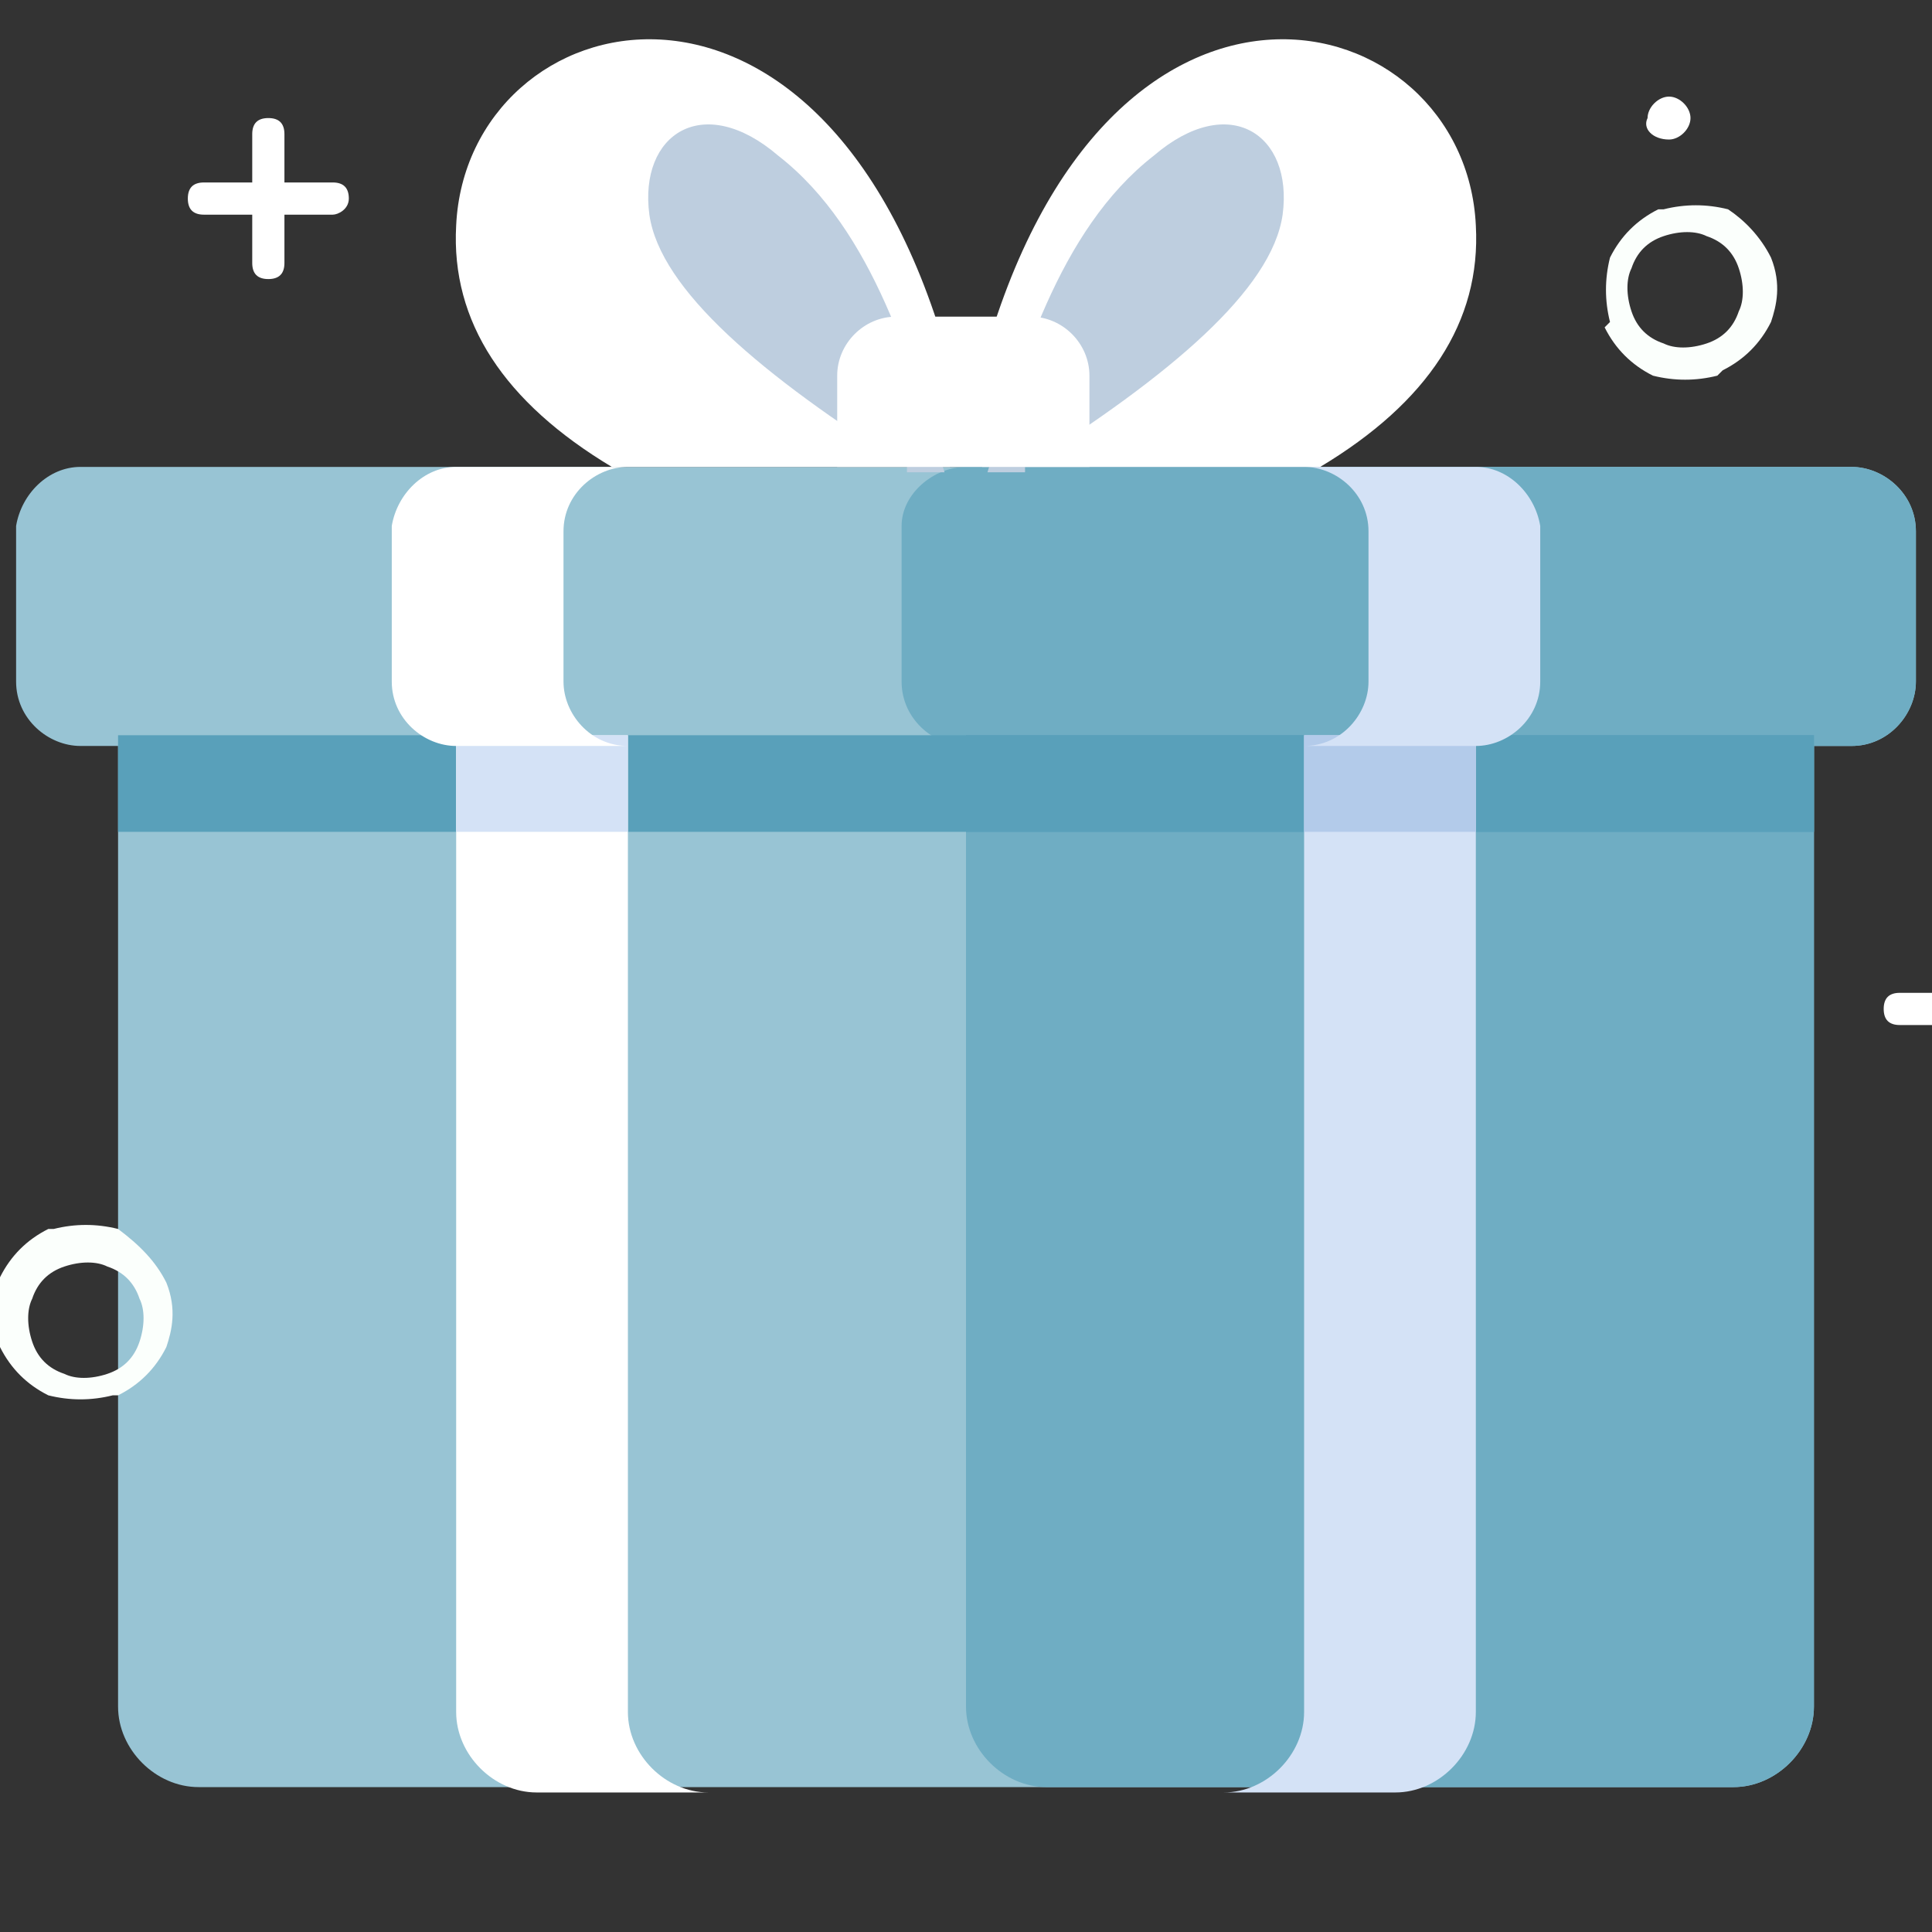 <?xml version="1.0" encoding="utf-8"?>
<!-- Generator: Adobe Illustrator 24.0.1, SVG Export Plug-In . SVG Version: 6.00 Build 0)  -->
<svg version="1.1" id="圖層_1" xmlns="http://www.w3.org/2000/svg" xmlns:xlink="http://www.w3.org/1999/xlink" x="0px" y="0px"
	 viewBox="0 0 36 36" style="enable-background:new 0 0 36 36;" xml:space="preserve">
<rect x="0" y="0" width="36" height="36" fill="#333333" stroke="none"/>
<style type="text/css">
	.st0{fill-rule:evenodd;clip-rule:evenodd;fill:#98C4D4;}
	.st1{fill-rule:evenodd;clip-rule:evenodd;fill:#6FADC3;}
	.st2{fill-rule:evenodd;clip-rule:evenodd;fill:#59A0BA;}
	.st3{fill-rule:evenodd;clip-rule:evenodd;fill:#FFFFFF;}
	.st4{fill-rule:evenodd;clip-rule:evenodd;fill:#D4E2F6;}
	.st5{fill-rule:evenodd;clip-rule:evenodd;fill:#B3CBEA;}
	.st6{fill-rule:evenodd;clip-rule:evenodd;fill:#BECEDF;}
	.st7{fill-rule:evenodd;clip-rule:evenodd;fill:#FBFFFC;}
</style>
<g>
	<path class="st0" d="M1.5,8.7h33c0.6,0,1.2,0.5,1.2,1.2v2.8c0,0.6-0.5,1.2-1.2,1.2h-33c-0.6,0-1.2-0.5-1.2-1.2V9.8
		C0.4,9.2,0.9,8.7,1.5,8.7"/>
	<path class="st0" d="M2.2,13.6h31.6c0,0,0,0,0,0v18.2c0,0.8-0.7,1.5-1.5,1.5H3.7c-0.8,0-1.5-0.7-1.5-1.5V13.6z"/>
	<path class="st1" d="M18,13.6h15.8c0,0,0,0,0,0v18.2c0,0.8-0.7,1.5-1.5,1.5H19.5c-0.8,0-1.5-0.7-1.5-1.5V13.6z"/>
	<path class="st1" d="M18,8.7h16.5c0.6,0,1.2,0.5,1.2,1.2v2.8c0,0.6-0.5,1.2-1.2,1.2H18c-0.6,0-1.2-0.5-1.2-1.2V9.8
		C16.8,9.2,17.4,8.7,18,8.7"/>
	<rect x="2.2" y="13.7" class="st2" width="31.6" height="1.8"/>
	<rect x="18" y="13.7" class="st2" width="15.8" height="1.8"/>
	<path class="st3" d="M8.5,13.7h3.2v18.2c0,0.8,0.7,1.5,1.5,1.5H10c-0.8,0-1.5-0.7-1.5-1.5V13.7z"/>
	<rect x="8.5" y="13.7" class="st4" width="3.2" height="1.8"/>
	<path class="st4" d="M27.5,13.7h-3.2v18.2c0,0.8-0.7,1.5-1.5,1.5H26c0.8,0,1.5-0.7,1.5-1.5V13.7z"/>
	<rect x="24.3" y="13.7" class="st5" width="3.2" height="1.8"/>
	<path class="st3" d="M8.5,8.7h3.2c-0.6,0-1.2,0.5-1.2,1.2v2.8c0,0.6,0.5,1.2,1.2,1.2H8.5c-0.6,0-1.2-0.5-1.2-1.2V9.8
		C7.4,9.2,7.9,8.7,8.5,8.7"/>
	<path class="st4" d="M27.5,8.7h-3.2c0.6,0,1.2,0.5,1.2,1.2v2.8c0,0.6-0.5,1.2-1.2,1.2h3.2c0.6,0,1.2-0.5,1.2-1.2V9.8
		C28.6,9.2,28.1,8.7,27.5,8.7"/>
	<path class="st3" d="M17.7,8.7h-6.3c-2-1.2-3-2.7-2.9-4.5c0.2-4.2,6.9-5.9,9.2,2.6V8.7z"/>
	<path class="st6" d="M16.9,8.7c-2.7-1.7-4.6-3.3-4.8-4.7c-0.2-1.5,1-2.3,2.4-1.1c1.8,1.4,2.5,4,3.1,5.9H16.9z"/>
	<path class="st3" d="M18.3,8.7h6.3c2-1.2,3-2.7,2.9-4.5c-0.2-4.2-6.9-5.9-9.2,2.6V8.7z"/>
	<path class="st6" d="M19.1,8.7c2.7-1.7,4.6-3.3,4.8-4.7c0.2-1.5-1-2.3-2.4-1.1c-1.8,1.4-2.5,4-3.1,5.9H19.1z"/>
	<path class="st3" d="M15.6,8.7h4.7V7c0-0.6-0.5-1.1-1.1-1.1h-2.5c-0.6,0-1.1,0.5-1.1,1.1V8.7z"/>
	<path class="st7" d="M33,4.8L33,4.8L33,4.8c0.2,0.5,0.1,0.9,0,1.2c-0.2,0.4-0.5,0.7-0.9,0.9L32,7h0c-0.4,0.1-0.8,0.1-1.2,0
		c-0.4-0.2-0.7-0.5-0.9-0.9L30,6v0c-0.1-0.4-0.1-0.8,0-1.2c0.2-0.4,0.5-0.7,0.9-0.9l0.1,0h0c0.4-0.1,0.8-0.1,1.2,0
		C32.5,4.1,32.8,4.4,33,4.8 M32.4,5c-0.1-0.3-0.3-0.5-0.6-0.6c-0.2-0.1-0.5-0.1-0.8,0l0,0c-0.3,0.1-0.5,0.3-0.6,0.6
		c-0.1,0.2-0.1,0.5,0,0.8l0,0c0.1,0.3,0.3,0.5,0.6,0.6c0.2,0.1,0.5,0.1,0.8,0l0,0c0.3-0.1,0.5-0.3,0.6-0.6C32.5,5.6,32.5,5.3,32.4,5
		L32.4,5z"/>
	<path class="st3" d="M36.8,20c0,0.2-0.1,0.3-0.3,0.3c-0.2,0-0.3-0.1-0.3-0.3v-2.3c0-0.2,0.1-0.3,0.3-0.3c0.2,0,0.3,0.1,0.3,0.3V20z
		"/>
	<path class="st3" d="M37.7,18.5c0.2,0,0.3,0.1,0.3,0.3c0,0.2-0.1,0.3-0.3,0.3h-2.3c-0.2,0-0.3-0.1-0.3-0.3c0-0.2,0.1-0.3,0.3-0.3
		H37.7z"/>
	<path class="st3" d="M5.3,4.9c0,0.2-0.1,0.3-0.3,0.3c-0.2,0-0.3-0.1-0.3-0.3V2.5c0-0.2,0.1-0.3,0.3-0.3c0.2,0,0.3,0.1,0.3,0.3V4.9z
		"/>
	<path class="st3" d="M6.2,3.4c0.2,0,0.3,0.1,0.3,0.3S6.3,4,6.2,4H3.8C3.6,4,3.5,3.9,3.5,3.7s0.1-0.3,0.3-0.3H6.2z"/>
	<path class="st7" d="M3.1,23.9L3.1,23.9L3.1,23.9c0.2,0.5,0.1,0.9,0,1.2c-0.2,0.4-0.5,0.7-0.9,0.9l-0.1,0h0c-0.4,0.1-0.8,0.1-1.2,0
		c-0.4-0.2-0.7-0.5-0.9-0.9l0-0.1v0c-0.1-0.4-0.1-0.8,0-1.2c0.2-0.4,0.5-0.7,0.9-0.9l0.1,0h0c0.4-0.1,0.8-0.1,1.2,0
		C2.6,23.2,2.9,23.5,3.1,23.9 M2.6,24.2c-0.1-0.3-0.3-0.5-0.6-0.6c-0.2-0.1-0.5-0.1-0.8,0l0,0c-0.3,0.1-0.5,0.3-0.6,0.6
		c-0.1,0.2-0.1,0.5,0,0.8l0,0c0.1,0.3,0.3,0.5,0.6,0.6c0.2,0.1,0.5,0.1,0.8,0l0,0c0.3-0.1,0.5-0.3,0.6-0.6
		C2.7,24.7,2.7,24.4,2.6,24.2L2.6,24.2z"/>
	<path class="st3" d="M8-0.5c0.2,0,0.4-0.2,0.4-0.4S8.3-1.3,8-1.3c-0.2,0-0.4,0.2-0.4,0.4S7.8-0.5,8-0.5"/>
	<path class="st3" d="M31.1,2.6c0.2,0,0.4-0.2,0.4-0.4c0-0.2-0.2-0.4-0.4-0.4c-0.2,0-0.4,0.2-0.4,0.4C30.6,2.4,30.8,2.6,31.1,2.6"/>
</g>
</svg>
